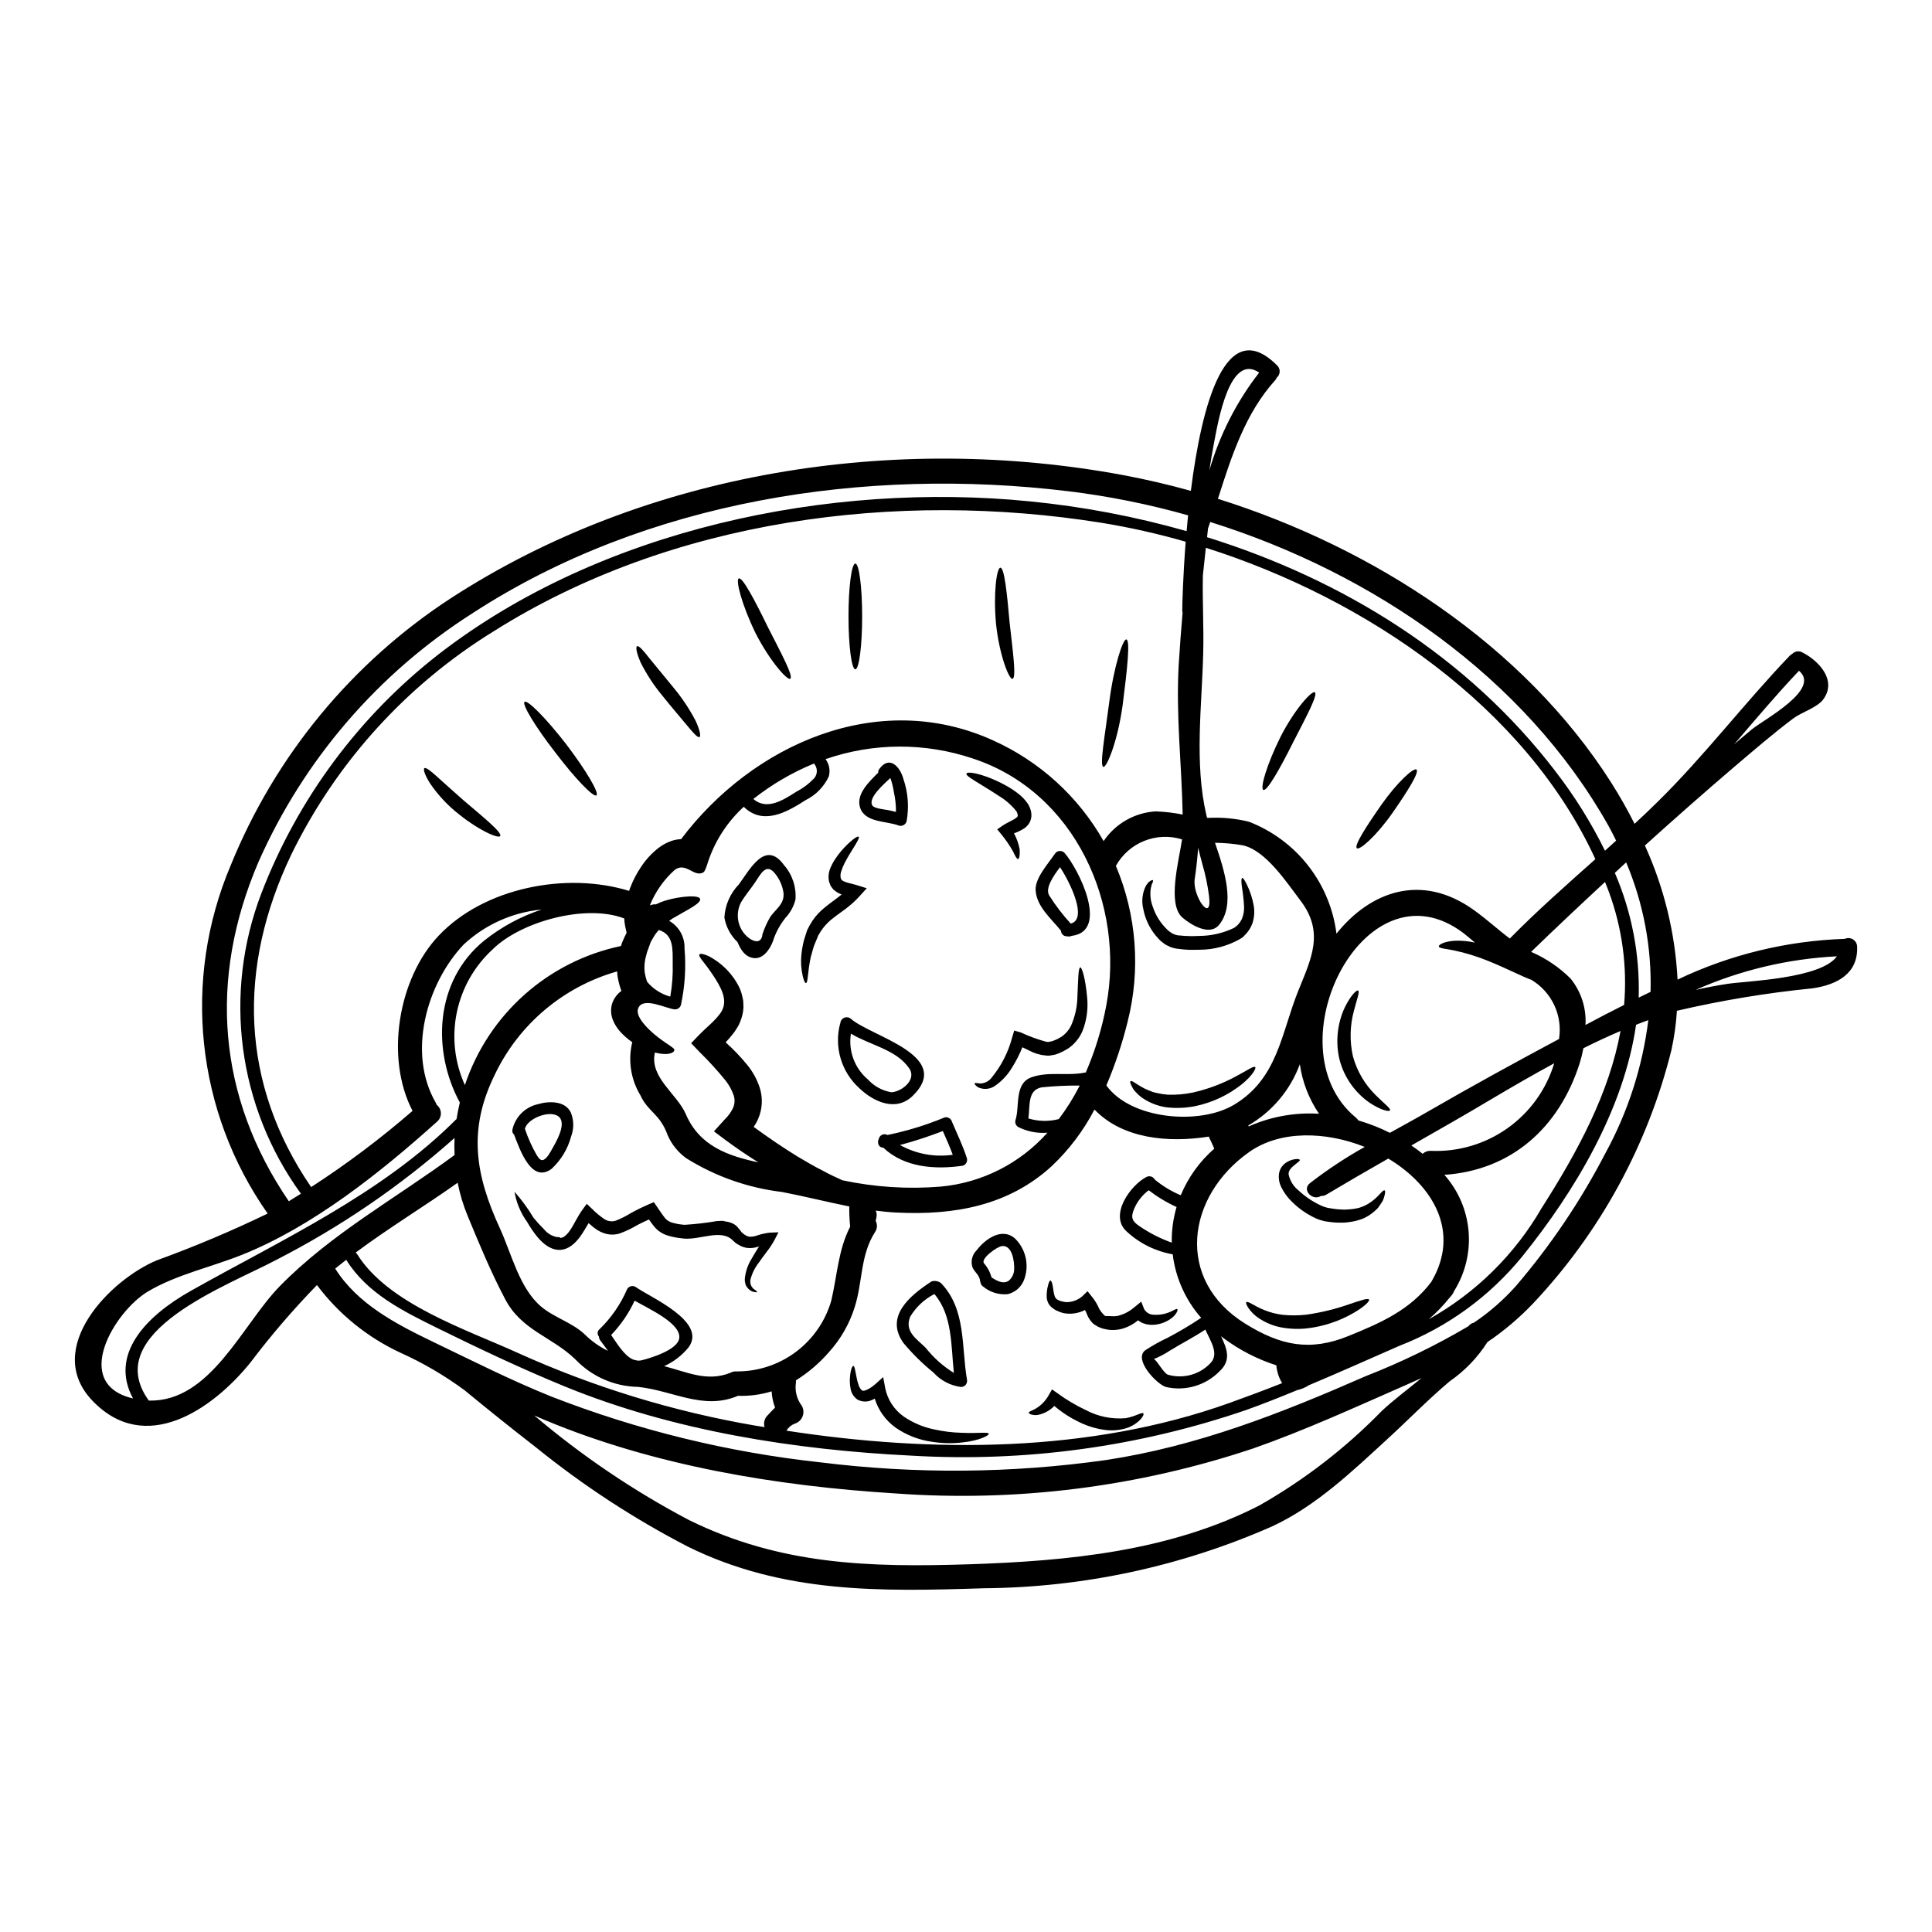<?xml version="1.0" encoding="UTF-8"?>
<!-- Uploaded to: SVG Repo, www.svgrepo.com, Generator: SVG Repo Mixer Tools -->
<svg fill="#000000" width="800px" height="800px" version="1.1" viewBox="144 144 512 512" xmlns="http://www.w3.org/2000/svg">
 <g>
  <path d="m636.16 394.82c0.305 7.195-5.301 10.152-11.832 11.098-12.094 1.207-24.094 3.191-35.93 5.949-0.219 3.516-0.711 7.008-1.465 10.449-6.258 25.145-18.883 48.258-36.656 67.117-3.652 3.836-7.707 7.266-12.094 10.234-2.602 4.098-6.004 7.633-10 10.391-5.668 4.781-10.859 10.129-16.316 15.129-9.375 8.598-19.051 17.91-30.73 23.316-24.07 10.613-50.055 16.195-76.359 16.402-27.395 0.887-53.191 1.422-78.406-10.988-14.301-7.391-27.812-16.215-40.324-26.34-6.359-4.938-12.645-9.965-18.859-15.086l0.004-0.004c-5.305-3.922-11.012-7.269-17.027-9.977-8.758-4.062-16.375-10.23-22.168-17.953-6.297 6.473-12.184 13.328-17.629 20.527-9.957 12.352-27.887 24.871-41.941 10.043-13.121-13.816 4.848-32.07 17.199-37.156v0.004c9.973-3.625 19.754-7.754 29.309-12.371-18.996-27.023-22.688-61.941-9.77-92.34 11.762-28.949 32.086-53.617 58.254-70.691 51.93-33.727 117.88-43.883 178.3-32.652 5.949 1.121 11.918 2.504 17.867 4.16 2.871-22.777 9.203-46.984 22.887-33.211 0.441 0.426 0.68 1.02 0.652 1.633-0.023 0.613-0.305 1.188-0.777 1.578-0.094 0.242-0.227 0.469-0.395 0.668-7.973 8.793-11.594 20.195-15.195 31.445 41.359 12.988 81.059 38.812 104.21 75.18 2.25 3.543 4.32 7.195 6.207 10.949 2.027-1.879 4.008-3.75 5.973-5.691 12.496-12.262 23.059-26.23 35.148-38.855l-0.004-0.004c0.191-0.191 0.41-0.352 0.648-0.473 0.691-0.719 1.77-0.891 2.652-0.43 4.484 2.281 9.246 7.41 5.625 12.434-1.613 2.219-5.754 3.43-7.949 5.066-5.477 4.117-10.605 8.559-15.82 12.988-7.996 6.832-15.801 13.73-23.539 20.711 5.098 11.195 8.035 23.254 8.66 35.539 13.867-6.617 28.953-10.293 44.309-10.797 0.703-0.316 1.516-0.266 2.172 0.137s1.074 1.102 1.113 1.871zm-27.945-57.5c3.426-2.781 18.406-10.629 12.539-15.562-5.949 6.273-11.527 12.91-17.176 19.484 1.559-1.32 3.086-2.648 4.637-3.926zm-6.336 67.398c4.723-0.73 24.676-1.297 28.922-7.285-12.926 0.648-25.621 3.664-37.457 8.902 2.801-0.629 5.648-1.168 8.535-1.617zm-20.469 2.152h0.004c0.324-11.773-1.883-23.48-6.469-34.332-0.992 0.926-2.004 1.855-2.996 2.777v0.004c4.496 10.426 6.652 21.711 6.32 33.062 1.023-0.516 2.082-1.023 3.137-1.52zm-0.582 7.477c-1.078 0.395-2.176 0.789-3.254 1.23-3.231 22.41-16.246 44.156-30.148 61.379v0.004c-8.613 10.578-19.828 18.742-32.543 23.684-7.996 3.492-15.973 7.086-24.008 10.449v0.004c-0.957 0.621-2.016 1.066-3.129 1.312-4.461 1.836-8.922 3.621-13.449 5.238-28.508 9.781-58.656 13.898-88.746 12.113-30.844-1.508-63.168-6.574-91.879-18.336-11.465-4.699-22.695-10.023-33.812-15.496-9.055-4.465-18.602-9.184-24.074-18.02 0-0.02 0-0.02-0.023-0.043-0.969 0.754-1.969 1.531-2.93 2.328 5.902 9.375 16.074 14.656 25.816 19.355 10.41 5 20.777 10.258 31.488 14.562 22.906 8.922 46.887 14.785 71.328 17.43 25.094 3.129 50.492 2.93 75.531-0.602 24.289-3.664 46.488-12.395 68.879-22.223h0.004c9.418-3.68 18.527-8.105 27.242-13.234 0.363-0.488 0.891-0.832 1.484-0.965 4.082-2.746 7.805-5.988 11.082-9.656 9.203-10.746 17.145-22.512 23.66-35.066 6.035-10.984 9.93-23.016 11.477-35.457zm-6.422-4.027v0.004c0.867-10.164-0.508-20.391-4.031-29.961-0.324-0.883-0.688-1.766-1.031-2.629-6.555 6.082-13.082 12.223-19.57 18.5l0.172 0.105h0.004c3.824 1.668 7.301 4.035 10.258 6.981 2.812 3.461 4.231 7.856 3.965 12.309 3.332-1.781 6.734-3.57 10.227-5.312zm-5.07-40.871c0.992-0.906 1.969-1.789 2.953-2.672-0.645-1.316-1.316-2.652-2.047-3.969-22.156-39.359-62.309-66.941-105.52-80.477-0.191 0.562-0.395 1.145-0.582 1.703l-0.254 2.328c35.992 11.23 68.961 31.512 92.348 62.07l-0.004 0.004c5.062 6.547 9.453 13.586 13.105 21.012zm4.117 47.777c-3.34 1.426-6.621 2.949-9.84 4.57v0.004c-0.246 1.328-0.57 2.644-0.969 3.934-5.457 17.176-18.191 28.426-35.863 29.609v0.004c3.695 4.164 5.945 9.41 6.41 14.957s-0.875 11.098-3.824 15.816c-0.25 0.629-0.633 1.195-1.117 1.664-1.68 2.125-3.566 4.078-5.625 5.84 12.453-6.949 22.797-17.141 29.934-29.484 9.711-15.207 17.922-30.57 20.895-46.91zm-16.297 2.113 0.004 0.004c0.484-3.051 0.043-6.176-1.266-8.973-1.312-2.797-3.43-5.137-6.082-6.715-2.156-0.734-6.379-2.957-11.445-5.004h-0.004c-2.918-1.195-5.941-2.125-9.027-2.777-2.262-0.477-3.969-0.52-4.031-1.055-0.062-0.453 1.336-1.316 4.18-1.512 1.812-0.074 3.621 0.094 5.391 0.496-0.559-0.453-1.121-0.926-1.68-1.422-26.684-22.695-52.902 28.867-29.852 47.82 0.25 0.211 0.469 0.461 0.648 0.734 2.875 0.832 5.668 1.93 8.34 3.277 3.449-1.922 6.914-3.793 10.281-5.754 11.398-6.586 22.949-12.91 34.547-19.117zm-13.039-26.621c7.242-7.367 14.98-14.168 22.676-21.035-18.469-40.176-60.562-68.98-103.23-82.516-0.254 2.438-0.516 4.871-0.789 7.328-0.148 6.809 0.281 13.707 0.086 20.688-0.344 13.945-2.363 28.945 0.82 42.719 0.043 0.262 0.129 0.539 0.195 0.82 0.125 0 0.254 0.023 0.367 0.023 3.602-0.184 7.207 0.156 10.711 1.012 6.191 2.383 11.621 6.402 15.711 11.629s6.688 11.461 7.512 18.047c8.836-11.055 22.434-16.297 36.402-6.269 3.406 2.434 6.332 5.148 9.547 7.562zm11.77 33.062c-5.691 3.082-11.293 6.332-16.898 9.656-6.938 4.137-13.945 8.125-20.973 12.129 1.059 0.691 2.047 1.445 2.996 2.199l0.004 0.008c0.574-0.539 1.344-0.824 2.133-0.789 7.262 0.324 14.422-1.785 20.352-5.992 5.93-4.203 10.289-10.266 12.387-17.223zm-32.566 57.918c7.824-13.234 0.395-25.586-11.414-32.668-5.512 3.148-10.988 6.316-16.445 9.574v-0.004c-0.402 0.254-0.879 0.367-1.355 0.324-2.238 1.465-5.191-1.574-2.996-3.34v-0.004c4.606-3.57 9.473-6.793 14.562-9.637-10.367-4.137-22.41-4.441-30.602 1.34-16.66 11.727-19.785 33.902-1.012 45.539 9.266 5.731 17.09 7.434 27.41 3.188 8.344-3.387 16.25-6.836 21.852-14.312zm-2.586 25.496c-1.531 0.688-3.059 1.379-4.633 2.066-13.191 5.777-26.336 11.809-39.934 16.574-30.516 10.223-62.758 14.281-94.859 11.941-31.293-1.941-63.836-7.309-92.891-19.441l-2.848-1.23h0.004c12.609 10.703 26.352 19.992 40.977 27.703 24.227 11.941 47.848 12.594 74.289 11.746 26.188-0.863 53.234-3.426 77.008-15.645v-0.004c11.906-6.777 22.797-15.195 32.359-25.004 2.879-2.715 6.758-5.625 10.527-8.707zm-45.793-66.691c5.844-2.598 12.23-3.742 18.617-3.344-2.676-3.926-4.418-8.418-5.086-13.125-2.523 6.836-7.356 12.578-13.664 16.227 0.047 0.078 0.09 0.145 0.133 0.242zm13.121-35.953c3.43-8.535 7.027-15.473 0.52-23.965-3.516-4.59-9.184-13.359-15.352-14.59-2.391-0.41-4.812-0.625-7.242-0.648 2.566 7.477 5.41 16.383 1.098 21.727-2.562 3.148-7.629-0.109-9.719-1.898-4.094-3.543-0.973-14.957-0.105-20.734v0.004c-3.285-1.023-6.824-0.883-10.02 0.398-3.195 1.277-5.852 3.617-7.523 6.625 5.5 13.047 6.598 27.531 3.125 41.254-1.426 5.785-3.316 11.445-5.644 16.926 6.418 8.965 24.5 10.629 33.75 5.172 11.684-6.941 12.543-18.902 17.113-30.281zm-4.285 104c-0.867-1.438-1.395-3.055-1.531-4.727-5.027-1.609-9.754-4.039-13.988-7.191-0.234-0.172-0.43-0.348-0.668-0.52 1.488 3.191 2.848 6.316-0.395 9.289-3.691 3.773-9.082 5.348-14.227 4.16-2.391-0.711-8.66-7.262-5.473-9.723h0.004c1.91-1.258 3.914-2.371 5.988-3.34 3.035-1.598 5.984-3.352 8.836-5.258-4.156-4.719-6.789-10.59-7.543-16.832-4.566-0.801-8.805-2.906-12.203-6.055-4.723-4.227 0.906-12.18 5.238-14.441 0.379-0.203 0.824-0.246 1.238-0.121 0.41 0.125 0.758 0.41 0.957 0.789 2.082 1.723 4.406 3.133 6.898 4.18 1.973-4.75 5.016-8.977 8.891-12.359-0.477-1.074-0.949-2.152-1.465-3.188-10.758 1.703-22.848 0.582-30.285-7.176h0.004c-2.918 5.598-6.75 10.668-11.336 15-11.441 10.473-25.754 13.059-41.078 12.305-1.879-0.086-3.731-0.281-5.586-0.516 0.227 0.422 0.32 0.902 0.262 1.379-0.039 0.445-0.125 0.887-0.262 1.312 0.516 0.953 0.449 2.109-0.168 2.996-3.938 6.188-3.234 13.105-5.367 19.848v0.004c-1.383 4.434-3.715 8.516-6.836 11.961-2.527 2.914-5.477 5.434-8.75 7.477 0.012 0.211 0.012 0.418 0 0.625-0.332 2.168 0.23 4.379 1.555 6.121 0.5 0.871 0.566 1.926 0.188 2.856-0.379 0.926-1.16 1.633-2.125 1.906-0.895 0.363-1.645 1.008-2.133 1.836 38.707 5.949 80.293 5.902 117.35-7.328 4.68-1.676 9.352-3.43 14.012-5.269zm-6.082-267.81c-7.777-5.301-10.84 12.738-11.961 18.578-0.473 2.457-0.883 4.914-1.246 7.367h-0.004c2.719-9.406 7.203-18.211 13.211-25.945zm-12.801 262.38c2.195-2.457-0.129-5.777-1.465-8.773-3.043 2.027-6.25 3.644-9.398 5.582-1.359 0.902-2.812 1.66-4.328 2.262 0.602-0.234 2.5 3.543 3.746 4.098 4.109 1.223 8.551-0.008 11.445-3.168zm-4.281-128.17c-0.688 4.441 4.723 12.113 3.793 4.508-0.363-2.836-0.949-5.641-1.746-8.383-0.395-1.469-0.789-2.934-1.141-4.398-0.203 2.715-0.48 5.473-0.906 8.273zm-2.152-92.195c0.129-1.359 0.254-2.754 0.395-4.184v-0.004c-10.438-2.953-21.09-5.094-31.855-6.398-53.664-6.488-111.7 2.414-157.67 32.273v0.004c-25.074 15.918-44.867 38.91-56.875 66.074-13.277 31.055-10.758 62.188 8.082 89.828l3.211-2.004h-0.004c-16.734-23.062-20.676-53.027-10.469-79.637 9.617-24.996 25.863-46.898 46.996-63.348 42.785-33.145 103.52-45.797 156.65-40.492v-0.004c14.051 1.391 27.949 4.027 41.531 7.891zm-1.152 21.172c0-1.766 0.195-9.098 0.906-18.367h-0.004c-7.332-2.117-14.789-3.793-22.324-5.019-54.246-8.66-114.01-0.949-161.12 28.793-23.059 14.23-41.621 34.699-53.527 59.039-14.379 30-13.598 60.738 5.215 88.215 9.418-6.094 18.398-12.844 26.875-20.195-7.305-13.984-3.856-35.066 6.938-46.445 12.004-12.695 33.77-16.984 50.453-11.855 0.109-0.367 0.262-0.73 0.395-1.098 0.723-1.84 1.648-3.598 2.754-5.238 1.234-1.883 2.762-3.559 4.527-4.957 1.078-0.855 2.297-1.52 3.602-1.969 0.805-0.266 1.648-0.418 2.496-0.449 18.895-25.055 52.129-39.988 82.594-26.211 12.391 5.555 22.684 14.914 29.379 26.727 3.121-4.625 8.211-7.535 13.777-7.875 2.41 0.086 4.809 0.363 7.176 0.84-0.254-13.211-1.812-26.293-1.055-39.613 0.281-4.656 0.645-9.289 1.035-13.902-0.051-0.133-0.082-0.277-0.086-0.418zm-2.777 167.39h-0.004c-0.055-3.195 0.371-6.383 1.273-9.449-2.625-1.195-5.102-2.688-7.391-4.441-1.684 1.266-3.004 2.953-3.836 4.891-0.969 2.281-0.602 3.273 1.316 4.57h-0.004c2.676 1.844 5.582 3.332 8.641 4.422zm-17.371-62.793c5.062-26.672-8.148-56.586-35.371-65.52-12.664-4.258-26.383-4.199-39.008 0.176 0.98 1.312 1.301 3.008 0.859 4.59-1.27 2.711-3.418 4.914-6.098 6.246-5.152 3.32-11.359 6.769-16.445 1.789l0.004 0.004c-4.098 3.746-7.234 8.426-9.141 13.641-0.254 0.582-0.949 3.363-1.551 3.727-2.457 1.469-4.656-2.887-7.629-0.621-2.871 2.578-5.113 5.777-6.555 9.352 0.281-0.062 0.582-0.172 0.844-0.215 0.262-0.035 0.523-0.047 0.789-0.043 0.73-0.359 1.488-0.668 2.262-0.926 2.184-0.68 4.441-1.074 6.727-1.18 1.594-0.02 2.543 0.191 2.691 0.688 0.148 0.496-0.539 1.18-1.855 2.027s-3.297 1.875-5.453 3.148c-0.305 0.195-0.602 0.395-0.906 0.625h0.004c2.617 1.484 4.188 4.301 4.074 7.309 0.43 5.012 0.109 10.059-0.949 14.98-0.199 0.699-0.844 1.18-1.574 1.18-2.238-0.129-8.469-3.543-9.762-0.281-0.906 2.281 2.996 5.797 4.371 6.938l0.004 0.004c1.18 0.977 2.418 1.883 3.707 2.715 0.473 0.305 0.73 0.539 1.035 0.754 0.305 0.215 0.473 0.43 0.473 0.645s-0.148 0.43-0.473 0.645v0.004c-0.492 0.234-1.027 0.367-1.574 0.395-1.047 0.02-2.094-0.113-3.106-0.395-1.508 6.598 5.863 10.926 8.191 16.34 3.621 8.426 11.074 11.02 19.223 12.781-2.848-1.789-5.731-3.727-8.621-5.863l-3.148-2.363 2.848-3.148v-0.004c0.91-0.863 1.652-1.883 2.195-3.012 0.477-1.055 0.547-2.242 0.195-3.344-0.48-1.398-1.188-2.711-2.094-3.879-2.16-2.668-4.477-5.207-6.926-7.609l-2.262-2.363 2.09-2.176c1.703-1.746 3.297-3.019 4.398-4.246 0.305-0.301 0.496-0.582 0.734-0.863 2.844-3.148 1.203-6.488-0.648-9.543h-0.004c-0.996-1.598-2.082-3.137-3.25-4.613-0.867-1.078-1.34-1.766-1.121-2.07 0.215-0.305 1.012-0.191 2.363 0.395l-0.004-0.004c1.926 1 3.668 2.32 5.148 3.902 1.094 1.176 2.031 2.484 2.785 3.902 0.465 0.867 0.812 1.793 1.031 2.754l0.258 1.184 0.043 0.625c0 0.43 0.023 0.863 0.043 1.316v-0.004c-0.074 1.281-0.363 2.543-0.859 3.727-0.215 0.586-0.496 1.141-0.84 1.66-0.305 0.508-0.637 0.996-0.992 1.465-0.668 0.863-1.359 1.637-2.027 2.363 2.023 1.809 3.906 3.766 5.625 5.863 1.516 1.82 2.672 3.914 3.406 6.164 0.867 2.715 0.715 5.656-0.43 8.266-0.316 0.746-0.715 1.453-1.18 2.113 4.031 2.934 7.93 5.582 11.613 7.844 2.332 1.379 4.551 2.691 6.691 3.75 1.812 1.012 3.543 1.785 5.191 2.543v0.004c8.57 1.832 17.363 2.398 26.102 1.68 10.887-1.012 20.988-6.117 28.254-14.289-2.656 0.227-5.328-0.289-7.715-1.488-0.641-0.363-0.953-1.121-0.754-1.832 1.18-3.578-0.367-9.676 4.18-11.336 4.547-1.66 9.547-0.301 14.203-1.27l0.004-0.004c0.078-0.008 0.156-0.008 0.234 0 2.465-5.684 4.289-11.625 5.43-17.715zm-7.027 21.164c-3.383-0.035-6.766 0.125-10.133 0.477-3.769 0.75-2.996 4.957-3.469 8.23h0.004c2.617 0.801 5.406 0.863 8.055 0.172 2.109-2.789 3.961-5.762 5.543-8.879zm-60.836 37.395c-0.176-1.762-0.254-3.531-0.234-5.301v-0.066c-5.926-1.18-11.789-2.672-17.848-3.836-8.996-1.074-17.641-4.121-25.324-8.922-2.176-1.555-3.887-3.672-4.953-6.125-2.07-5.754-5.195-6.098-7.242-10.605v0.004c-2.516-4.164-3.297-9.145-2.18-13.879 0.035-0.043 0.055-0.094 0.062-0.148-1.277-0.867-2.434-1.898-3.445-3.062-0.672-0.801-1.223-1.691-1.637-2.648-0.605-1.387-0.719-2.938-0.324-4.398 0.43-1.406 1.309-2.633 2.5-3.492-0.445-1.207-0.777-2.457-0.992-3.731-0.074-0.477-0.117-0.957-0.129-1.441-14.262 4.043-26.09 14.031-32.457 27.414-7.156 14.59-5.148 26.508 1.426 40.773 3.039 6.641 5.117 15.711 10.816 20.586 3.543 3.016 8.383 4.285 11.707 7.5h-0.004c1.781 1.75 3.832 3.199 6.078 4.289-0.688-0.949-1.359-1.898-2.027-2.754-0.23-0.297-0.359-0.66-0.367-1.035-0.25-0.277-0.375-0.648-0.344-1.023s0.219-0.715 0.52-0.945c3.113-3.027 5.594-6.637 7.305-10.629 0.449-0.762 1.426-1.02 2.195-0.582 3.707 2.691 19.141 9.16 14.074 16.035-1.738 2.141-3.953 3.844-6.465 4.981 5.926 1.508 11.297 4.242 17.48 1.785 0.508-0.289 1.094-0.426 1.68-0.391 5.664 0.047 11.188-1.766 15.727-5.156 4.539-3.391 7.844-8.176 9.406-13.621 1.562-6.688 1.848-13.488 4.996-19.574zm-9.523-118.84c0.953-1.133 0.926-2.797-0.066-3.898-5.769 2.367-11.18 5.531-16.074 9.395 3.598 3.106 7.906 0.305 11.414-1.938 1.758-0.918 3.352-2.117 4.719-3.559zm-10.375 166.79c-0.527-1.379-0.832-2.832-0.906-4.309-2.91 0.887-5.945 1.285-8.984 1.18-0.109 0.043-0.191 0.109-0.305 0.152-9.055 3.621-16.961-1.574-26.164-2.523v0.004c-6.246-0.121-12.191-2.727-16.512-7.242-6.227-6.059-14.266-7.676-18.617-15.93-3.75-7.086-6.898-14.676-9.957-22.09-1.184-2.848-2.078-5.809-2.672-8.836-8.879 6.297-18.277 11.98-27.027 18.5 0.117 0.094 0.227 0.203 0.324 0.32 8.188 13.277 28.965 20.043 42.695 26.293 20.055 9.059 41.18 15.523 62.863 19.246 0.82 0.148 1.66 0.262 2.481 0.395-0.328-1.082-0.039-2.254 0.754-3.062 0.711-0.762 1.355-1.457 2.027-2.098zm-25.41-18.297c0.691-3.902-7.734-7.738-11.809-10.043v-0.004c-1.555 3.359-3.66 6.434-6.227 9.098 1.531 2.176 3.469 5.539 5.902 6.531l1.121 0.262v-0.004c0.355 0.023 0.711-0.004 1.055-0.086 2.414-0.59 9.438-2.734 9.953-5.754zm-2.363-90.625v-0.004c0.516-2.906 0.734-5.859 0.645-8.812-0.02-3.644 0.324-7.633-3.684-8.836-0.648 0.699-1.199 1.48-1.637 2.328-0.152 0.305-0.324 0.473-0.496 0.84-0.148 0.453-0.324 0.887-0.477 1.316-0.152 0.43-0.344 0.906-0.496 1.359l-0.254 0.973v-0.008c-0.434 1.461-0.559 2.992-0.367 4.504 0.145 0.812 0.352 1.613 0.621 2.394 1.59 1.914 3.734 3.289 6.137 3.941zm-11.57-16.898-0.367-1.68v-0.004c-0.141-0.703-0.227-1.414-0.262-2.133-10.234-3.938-27.5 0.863-34.895 8.211h0.004c-4.856 4.457-8.176 10.328-9.496 16.785-1.316 6.457-0.562 13.164 2.16 19.164 6.258-18.762 22.004-32.789 41.359-36.855l0.043-0.105 0.129-0.395 0.02-0.105 0.129-0.324v-0.043l0.066-0.152c0.191-0.453 0.395-0.883 0.582-1.316 0.195-0.336 0.336-0.684 0.516-1.047zm-22.512-6.18c-7.723 0.73-14.984 3.988-20.668 9.27-9.891 10.449-15 28.879-7.371 41.961 0.094 0.172 0.172 0.352 0.238 0.539 0.68 0.535 1.082 1.348 1.094 2.215 0.012 0.863-0.367 1.688-1.031 2.246-14.957 13.449-32.91 27.781-51.703 35.281-8.168 3.273-17.32 5.215-24.914 9.719-8.793 5.238-20.496 24.461-3.938 28.34-6.269-11.59 3.211-21.699 15.262-28.488 24.086-13.566 50.703-25.699 70.48-45.586 0.234-1.465 0.516-2.91 0.863-4.352-7.434-13.75-6.641-32.176 6.375-42.844 4.566-3.664 9.754-6.473 15.312-8.301zm-23.082 65.062c-0.074-1.508-0.074-3.019 0-4.527-14.301 12.703-30.152 23.547-47.176 32.273-12.762 6.832-46.965 19.203-33.852 37.328 16.359 0.43 24.699-20.074 34.699-30.309 13.613-13.906 30.746-23.281 46.328-34.766z"/>
  <path d="m519.38 347.95c0.789 0.711-2.262 5.606-6.379 11.508-4.242 6.059-8.66 9.934-9.414 9.332-0.82-0.645 2.414-5.668 6.441-11.441 4.16-5.949 8.641-10.043 9.352-9.398z"/>
  <path d="m508.63 434.28c2.199 2.199 4.055 3.543 3.731 4.012-0.262 0.344-2.285 0-5.367-2.027-3.945-2.727-6.785-6.777-7.996-11.414-1.117-4.644-0.633-9.527 1.379-13.859 1.551-3.211 3.168-4.723 3.543-4.484 0.477 0.285-0.301 2.242-1.121 5.367v0.004c-1.066 3.941-1.156 8.082-0.258 12.066 1.074 3.926 3.176 7.496 6.09 10.336z"/>
  <path d="m510.93 459.48c0.234 0.086 0.191 0.691-0.129 1.766-0.105 0.262-0.191 0.562-0.305 0.887-0.191 0.305-0.395 0.602-0.602 0.949s-0.496 0.688-0.754 1.078c-0.301 0.324-0.688 0.645-1.074 0.988-0.867 0.742-1.84 1.355-2.891 1.809-1.207 0.465-2.465 0.777-3.75 0.93-0.684 0.109-1.379 0.152-2.07 0.129-0.703 0.016-1.41-0.012-2.109-0.086-0.711-0.109-1.207-0.109-2.133-0.281v0.004c-0.812-0.176-1.602-0.426-2.363-0.758-2.617-1.195-4.973-2.894-6.938-5-0.887-0.961-1.637-2.039-2.223-3.211-0.602-1.152-0.82-2.465-0.625-3.75 0.195-1.113 0.824-2.102 1.746-2.754 0.594-0.414 1.262-0.715 1.965-0.887 1.121-0.262 1.68-0.129 1.789 0.086s-0.477 0.625-1.207 1.207c-0.73 0.582-1.875 1.508-1.766 2.629 0.359 1.711 1.312 3.238 2.691 4.312 1.777 1.652 3.809 3.004 6.016 4.008 0.512 0.234 1.047 0.414 1.594 0.539 0.434 0.109 1.27 0.191 1.879 0.305v-0.004c0.59 0.09 1.188 0.137 1.785 0.152 0.547 0.055 1.094 0.055 1.637 0 1.023-0.051 2.043-0.191 3.039-0.43 0.836-0.254 1.637-0.602 2.394-1.035 2.809-1.66 3.84-3.863 4.402-3.582z"/>
  <path d="m506.81 488.4c0.234 0.395-1.207 1.875-4.051 3.512h0.004c-3.742 2.172-7.887 3.566-12.18 4.094-2.434 0.289-4.898 0.195-7.305-0.281-1.992-0.414-3.887-1.203-5.586-2.328-1.145-0.73-2.125-1.691-2.887-2.82-0.496-0.789-0.691-1.297-0.52-1.469 0.367-0.453 2.07 0.992 4.656 2.027 1.574 0.652 3.227 1.086 4.914 1.297 2.102 0.215 4.219 0.207 6.316-0.027 3.926-0.555 7.789-1.5 11.527-2.82 2.953-0.992 4.832-1.637 5.109-1.184z"/>
  <path d="m492.44 327.47c0.883 0.648-2.199 6.336-5.84 13.43-3.543 7.113-6.875 12.867-7.801 12.434-0.926-0.434 0.906-6.723 4.566-14.094 3.746-7.332 8.34-12.328 9.074-11.77z"/>
  <path d="m476.64 426.78c0.348 0.305-0.754 2.281-3.469 4.504-3.606 2.883-7.836 4.883-12.352 5.84-2.539 0.516-5.141 0.621-7.715 0.324-2.148-0.312-4.207-1.086-6.031-2.262-0.723-0.453-1.375-1.004-1.941-1.637-0.449-0.41-0.816-0.898-1.078-1.445-0.477-0.84-0.645-1.379-0.477-1.551 0.395-0.453 2.07 1.297 4.723 2.363 0.367 0.129 0.73 0.285 1.098 0.434 0.367 0.148 0.84 0.215 1.246 0.324l0.004-0.004c0.93 0.215 1.871 0.359 2.824 0.434 2.219 0.078 4.441-0.113 6.617-0.562 4.066-0.91 7.984-2.391 11.637-4.398 2.844-1.5 4.504-2.727 4.914-2.363z"/>
  <path d="m471.24 389.77 0.109-0.086 0.234-0.191 0.43-0.367 0.238-0.281c0.363-0.414 0.66-0.879 0.883-1.383 0.414-1.008 0.602-2.098 0.559-3.188-0.098-1.812-0.301-3.617-0.602-5.406-0.172-1.34-0.129-2.133 0.105-2.199 0.234-0.066 0.668 0.582 1.25 1.789h0.004c0.859 1.773 1.469 3.66 1.809 5.602 0.246 1.492 0.141 3.019-0.301 4.461-0.289 0.863-0.719 1.672-1.273 2.394l-0.473 0.578-0.395 0.395-0.219 0.242-0.086 0.105-0.062 0.043c-0.195 0.172-0.086 0.086-0.152 0.129l-0.602 0.395-0.004 0.004c-3.246 1.863-6.922 2.859-10.664 2.887-0.973 0-1.879 0.043-2.848 0.023-0.922-0.031-1.84-0.109-2.754-0.238-1.039-0.074-2.051-0.359-2.977-0.84-0.465-0.203-0.895-0.48-1.27-0.816-0.391-0.266-0.746-0.578-1.055-0.93-2.152-2.227-3.602-5.039-4.16-8.082-0.492-2.07-0.227-4.25 0.754-6.144 0.234-0.344 0.453-0.602 0.625-0.84v0.004c0.168-0.145 0.348-0.277 0.535-0.395 0.328-0.191 0.539-0.254 0.625-0.191 0.086 0.062 0.086 0.305-0.043 0.645-0.086 0.172-0.168 0.395-0.281 0.625h0.004c-0.039 0.25-0.098 0.492-0.176 0.73-0.297 1.656-0.141 3.363 0.453 4.938 0.77 2.394 2.137 4.551 3.969 6.273 0.238 0.238 0.5 0.449 0.789 0.621 0.238 0.191 0.504 0.344 0.785 0.453 0.578 0.273 1.211 0.406 1.852 0.395 0.887 0.129 1.641 0.109 2.438 0.152 0.797 0.043 1.703-0.023 2.566-0.043h-0.004c3.102-0.02 6.16-0.711 8.969-2.027z"/>
  <path d="m455.97 490.92c0.305 0.129-0.129 1.617-2.156 2.867v-0.004c-1.211 0.754-2.586 1.199-4.008 1.297-0.965 0.082-1.938-0.055-2.844-0.395-0.492-0.191-0.949-0.457-1.359-0.789-1.07 0.891-2.289 1.586-3.598 2.051-1.074 0.371-2.207 0.547-3.344 0.516l-0.949-0.062h0.004c-0.242-0.035-0.48-0.086-0.715-0.152l-0.344-0.062-0.172-0.043-0.086-0.023-0.215-0.039c-0.043-0.023-0.883-0.348-0.883-0.348-0.375-0.152-0.727-0.348-1.055-0.582-0.387-0.219-0.723-0.512-0.992-0.863-0.5-0.578-0.898-1.23-1.18-1.941-0.152-0.406-0.332-0.801-0.539-1.18-1.734 0.891-3.711 1.188-5.625 0.84l-0.668-0.191-0.004-0.004c-0.277-0.086-0.551-0.195-0.816-0.32-0.508-0.184-0.98-0.449-1.402-0.789-0.469-0.316-0.859-0.738-1.141-1.227-0.238-0.441-0.398-0.926-0.473-1.422-0.086-1.184 0.039-2.375 0.367-3.516 0.191-0.754 0.395-1.18 0.602-1.18 0.207 0 0.395 0.434 0.559 1.18 0.164 0.746 0.238 2.004 0.582 3.016 0.164 0.449 0.508 0.809 0.949 0.992 0.285 0.148 0.59 0.258 0.906 0.324 0.156 0.047 0.312 0.082 0.477 0.109l0.688 0.105c1.613 0.027 3.176-0.559 4.371-1.637l1.297-1.27 1.18 1.488v-0.004c0.785 0.953 1.422 2.016 1.898 3.148 0.414 0.73 0.949 1.387 1.574 1.941 0.688 0 1.336 0.043 2.023 0.066 0.68 0.027 1.359-0.066 2.008-0.281 1.383-0.434 2.656-1.152 3.746-2.109l1.809-1.477 0.754 1.941c0.523 0.957 1.535 1.547 2.629 1.531 1.086 0.074 2.172-0.051 3.211-0.367 1.812-0.531 2.629-1.352 2.934-1.137z"/>
  <path d="m447.01 518.57c0.305 0.234-0.645 2.328-3.965 3.727-1.926 0.684-3.984 0.914-6.016 0.672-2.387-0.293-4.711-0.977-6.875-2.027-2.434-1.145-4.703-2.606-6.746-4.356-1.156 1.207-2.652 2.031-4.285 2.363-0.625 0.125-1.273 0.086-1.879-0.109-0.395-0.129-0.582-0.281-0.602-0.453-0.062-0.344 0.969-0.539 1.918-1.141 1.457-0.891 2.648-2.156 3.445-3.668l0.789-1.379 1.488 1.055v0.004c2.324 1.695 4.805 3.168 7.41 4.394 3.254 1.746 6.949 2.5 10.629 2.18 2.727-0.484 4.277-1.695 4.688-1.262z"/>
  <path d="m442.51 313.46c1.035 0.281 0.234 7.781-0.973 17.199-1.289 9.676-4.242 16.766-5.117 16.57-1.078-0.234 0.348-7.949 1.531-17.09 1.191-9.418 3.648-16.938 4.559-16.68z"/>
  <path d="m432.09 408.16c0.328 3.047-0.074 6.129-1.184 8.988-0.781 1.879-2.082 3.492-3.754 4.656l-1.141 0.668c-0.48 0.258-0.98 0.488-1.488 0.688-0.516 0.23-1.059 0.383-1.617 0.453l-0.863 0.148c-0.301 0-0.602 0-0.906-0.043l0.004 0.004c-1.559-0.137-3.07-0.59-4.441-1.336-0.621-0.324-1.203-0.582-1.766-0.844-0.742 1.863-1.652 3.652-2.719 5.348-1.105 1.863-2.586 3.477-4.348 4.742-1.293 0.996-3.019 1.215-4.523 0.582-0.887-0.496-1.121-0.949-1.059-1.121s0.648-0.043 1.488 0.043c1.055-0.027 2.059-0.48 2.777-1.254 2.727-3.234 4.688-7.039 5.734-11.137l0.496-1.641 1.723 0.496h0.004c2.199 1.031 4.484 1.867 6.832 2.5l0.473 0.023 0.477-0.086v-0.004c0.344-0.035 0.676-0.129 0.988-0.277 0.324-0.113 0.641-0.246 0.949-0.395l1.121-0.645c1.078-0.762 1.945-1.785 2.519-2.977 1.043-2.387 1.609-4.957 1.656-7.566 0.215-4.676 0.215-7.777 0.789-7.801 0.418 0.016 1.324 2.832 1.777 7.785z"/>
  <path d="m426.06 369.97c3.879 4.398 11.98 20.84 1.941 22.043-0.387 0.18-0.824 0.223-1.238 0.113h-0.066c-0.832 0.012-1.516-0.652-1.531-1.484-2.621-3.238-6.453-6.387-6.715-10.715-0.215-3.188 3.406-7.133 5.066-9.613 0.258-0.43 0.695-0.719 1.188-0.785 0.496-0.066 0.996 0.098 1.355 0.441zm1.699 18.793c4.527-1.18-0.062-10.734-2.844-14.957-1.746 2.328-3.969 5.512-2.891 7.453l0.004 0.004c1.68 2.672 3.598 5.184 5.731 7.504z"/>
  <path d="m417.27 359.26c0.055 0.348 0.078 0.699 0.062 1.055-0.055 0.715-0.289 1.406-0.688 2.004-0.348 0.488-0.777 0.914-1.273 1.25-0.836 0.52-1.723 0.945-2.652 1.273 0.727 1.348 1.238 2.801 1.512 4.309 0.086 1.617-0.152 2.481-0.453 2.5-0.301 0.02-0.754-0.789-1.297-1.969h0.004c-0.926-1.656-2-3.223-3.211-4.68l-1.004-1.215 1.445-0.992c1.297-0.887 2.801-1.426 3.602-2.07 0.395-0.344 0.395-0.395 0.395-0.602v-0.148l-0.004-0.004c-0.031-0.176-0.074-0.348-0.129-0.52-0.074-0.199-0.176-0.387-0.305-0.559-1.254-1.543-2.762-2.863-4.457-3.898-1.66-1.102-3.234-2.07-4.551-2.871-2.648-1.613-4.328-2.606-4.156-3.102 0.172-0.496 2.195-0.305 5.258 0.789v-0.004c1.793 0.645 3.527 1.438 5.191 2.363 1.016 0.551 1.992 1.176 2.914 1.875 1.121 0.797 2.098 1.777 2.883 2.906 0.332 0.516 0.59 1.074 0.758 1.664 0.113 0.32 0.113 0.406 0.156 0.645z"/>
  <path d="m413.11 472.34c2.852 2.891 3.723 7.195 2.219 10.969-0.754 1.84-2.352 3.207-4.289 3.664-2.363 0.211-4.711-0.523-6.531-2.047-0.258-0.168-0.457-0.414-0.57-0.699-0.008-0.023-0.008-0.047 0-0.066-0.062-0.125-0.109-0.258-0.129-0.395-0.016-0.074-0.035-0.145-0.062-0.215-0.129-1.598-1.359-2.285-2.008-3.621-0.559-1.609-0.141-3.398 1.078-4.594 2.254-2.973 6.801-6.273 10.293-2.996zm-0.348 7.973c0.086-1.855-0.453-6.356-3.188-6.098-1.316 0.105-5.711 3.316-4.828 4.527 0.953 1.094 1.648 2.391 2.027 3.789 1.383 0.887 3.106 1.898 4.59 0.844 0.887-0.77 1.398-1.887 1.398-3.062z"/>
  <path d="m411.57 309.08c0.887 7.996 1.812 14.527 0.754 14.809-0.863 0.262-3.449-6.102-4.352-14.418-0.789-8.426 0.191-14.98 1.121-15.023 1.074-0.078 1.77 6.688 2.477 14.633z"/>
  <path d="m406.05 523.96c0.129 0.395-2.434 1.836-7.047 2.305h0.004c-2.699 0.316-5.426 0.25-8.105-0.191-3.418-0.48-6.68-1.75-9.523-3.711-2.648-1.895-4.602-4.602-5.562-7.711-0.262 0.129-0.516 0.281-0.789 0.395v-0.004c-1.227 0.555-2.641 0.496-3.816-0.152-0.91-0.648-1.543-1.621-1.77-2.715-0.152-0.73-0.23-1.477-0.234-2.223 0.043-2.629 0.602-3.965 0.93-3.965 0.395 0.02 0.516 1.508 1.012 3.75v0.004c0.145 0.586 0.324 1.16 0.539 1.723 0.262 0.535 0.602 0.988 0.883 1.055 0.367 0.281 2.008-0.477 3.387-1.703l2.09-1.875 0.539 2.91h-0.004c0.617 3.062 2.383 5.769 4.938 7.566 2.422 1.648 5.144 2.797 8.016 3.383 2.43 0.547 4.906 0.848 7.394 0.906 4.281 0.188 6.969-0.281 7.121 0.254z"/>
  <path d="m400.24 450.96c0.23 0.855-0.27 1.73-1.121 1.969-7.324 1.059-15.496 0.496-21.055-4.805-1.27 0.023-1.66-1.336-1.18-2.305v-0.004c0.109-0.484 0.438-0.891 0.895-1.094 0.453-0.203 0.977-0.18 1.41 0.062 5.176-1.066 10.242-2.621 15.125-4.644 0.852-0.223 1.723 0.277 1.965 1.125 1.359 3.231 2.906 6.356 3.961 9.695zm-17.734-3.516c4.254 2.371 9.164 3.277 13.984 2.586-0.789-2.152-1.723-4.223-2.629-6.297-3.715 1.445-7.508 2.684-11.355 3.711z"/>
  <path d="m400.24 509.52c0.129 0.484 0.027 1-0.273 1.402-0.305 0.398-0.773 0.637-1.277 0.645-2.812-0.359-5.402-1.711-7.305-3.816-2.879-2.336-5.527-4.941-7.914-7.781-5.117-7.047 1.637-12.629 7.391-16.379 0.855-0.262 1.781-0.102 2.5 0.43 6.688 6.965 5.391 16.684 6.879 25.5zm-3.449-1.68c-0.789-7.199-0.324-15.242-5.172-20.906v-0.004c-2.633 1.359-4.84 3.422-6.379 5.953-1.703 4.012 1.832 6.035 4.074 8.297 2.086 2.641 4.617 4.894 7.477 6.66z"/>
  <path d="m369.48 413.98c5.344 4.723 27.371 9.766 16.359 20.469-4.418 4.266-10.344 1.551-14.113-2.07l-0.004-0.004c-2.316-2.094-4.016-4.777-4.918-7.766-0.902-2.992-0.973-6.168-0.199-9.195 0.023-0.074 0.051-0.145 0.086-0.215 0.035-0.645 0.426-1.215 1.016-1.473 0.59-0.258 1.277-0.16 1.773 0.254zm10.691 19.484c2.754-0.105 6.856-3.316 4.785-6.332-3.43-5.023-10.324-6.102-15.453-9.207v-0.004c-0.734 4.566 0.977 9.18 4.512 12.16 1.621 1.773 3.785 2.961 6.152 3.371z"/>
  <path d="m383.41 350.43c1.242 3.613 1.531 7.488 0.844 11.246-0.258 0.855-1.145 1.352-2.008 1.125-3.363-1.316-9.16-0.711-10.363-4.938-0.973-3.43 2.363-6.641 4.848-9.098h0.004c-0.035-0.328 0.055-0.656 0.254-0.922 2.688-3.797 5.535-0.691 6.422 2.586zm-1.969 8.727c0.016-1.77-0.172-3.535-0.562-5.262-0.188-1.27-0.5-2.516-0.926-3.727-1.641 1.574-6.125 5.387-4.723 7.348 0.562 0.789 3.277 0.992 4.184 1.18 0.629 0.16 1.32 0.289 2.012 0.461z"/>
  <path d="m360.89 391.8c-0.023 0.02 0 0.02 0 0.02h-0.023v0.043l-0.02 0.023-0.023 0.062-0.184 0.477c-0.281 0.645-0.539 1.27-0.789 1.898-0.473 1.18-0.625 2.219-0.969 3.211-0.906 4.137-0.711 6.894-1.297 6.984-0.254 0.043-0.539-0.605-0.863-1.879h0.008c-0.422-1.805-0.543-3.668-0.367-5.512 0.129-1.301 0.352-2.59 0.668-3.856 0.191-0.621 0.395-1.27 0.602-1.938l0.172-0.496 0.043-0.129 0.039-0.164 0.023-0.062 0.148-0.262c0.172-0.367 0.367-0.73 0.562-1.098l0.004 0.004c0.832-1.512 1.918-2.867 3.211-4.012 1.289-1.141 2.711-2.152 4.008-3.125 0.43-0.324 0.82-0.645 1.207-0.949-0.121-0.031-0.234-0.078-0.348-0.129-0.312-0.137-0.613-0.293-0.906-0.473-0.32-0.211-0.629-0.441-0.922-0.691-0.262-0.324-0.539-0.668-0.754-0.992-0.148-0.348-0.281-0.711-0.395-1.059h-0.004c-0.289-1.27-0.152-2.602 0.395-3.789 0.379-0.887 0.848-1.734 1.402-2.523 0.832-1.227 1.785-2.367 2.844-3.402 1.742-1.723 2.953-2.481 3.207-2.238 0.254 0.238-0.449 1.465-1.699 3.449-0.602 0.988-1.359 2.176-2.047 3.543v-0.004c-0.359 0.695-0.656 1.426-0.883 2.176-0.215 0.578-0.262 1.207-0.133 1.812l0.043 0.105c0.152 0.395 0.348 0.582 1.18 0.906 0.754 0.285 1.832 0.477 3.039 0.844l2.629 0.82-1.855 2.047 0.004-0.004c-1.141 1.277-2.414 2.43-3.793 3.445-1.422 1.059-2.711 1.941-3.856 2.891h-0.004c-1.039 0.879-1.945 1.902-2.691 3.039l-0.477 0.82z"/>
  <path d="m372.48 307.36c0 7.738-0.809 14.008-1.809 14.008s-1.812-6.269-1.812-14.008c0-7.734 0.812-14.008 1.812-14.008s1.809 6.273 1.809 14.008"/>
  <path d="m360.89 391.82-0.023 0.023v-0.023z"/>
  <path d="m351.79 373.29c2.195 2.508 3.285 5.797 3.016 9.121-0.465 1.805-1.375 3.465-2.648 4.824-1.484 1.844-2.613 3.949-3.324 6.207-0.789 2.09-2.606 4.871-5.234 4.441-2.242-0.367-3.32-2.262-4.16-4.223l-0.004-0.004c-1.816-1.734-3.031-4.008-3.469-6.484 0.176-3.297 1.539-6.422 3.836-8.793 2.894-3.902 7.012-11.984 11.988-5.09zm-3.883 14.074c1.34-2.305 4.031-3.578 3.731-6.723h0.004c-0.254-1.754-0.941-3.414-2.008-4.828-2.519-3.512-4.031-0.172-5.512 2.004-1.207 1.812-2.672 3.473-3.769 5.367-1.395 2.731-1 6.031 0.992 8.359 1.316 1.594 4.398 3.32 4.723 0 0.48-1.449 1.098-2.848 1.844-4.18z"/>
  <path d="m347.48 310.16c3.684 7.242 6.852 13.082 5.949 13.711-0.73 0.539-5.363-4.57-9.203-12.09-3.684-7.586-5.324-14.094-4.441-14.484 0.949-0.426 4.16 5.582 7.695 12.863z"/>
  <path d="m350.3 470.57-1.012 1.969c-0.645 1.191-1.395 2.324-2.242 3.387-0.688 0.949-1.379 1.832-1.941 2.672-1.035 1.32-1.789 2.836-2.219 4.457-0.203 0.934 0.121 1.902 0.844 2.523 0.602 0.395 0.926 0.688 0.906 0.82-0.02 0.129-0.473 0.086-1.316-0.148-0.512-0.246-0.957-0.609-1.297-1.059-0.25-0.289-0.422-0.637-0.496-1.012-0.125-0.406-0.176-0.832-0.148-1.254 0.184-1.945 0.828-3.82 1.879-5.469 0.516-0.949 1.141-1.922 1.766-2.934 0.059-0.066 0.105-0.141 0.148-0.219-0.023 0-0.066 0.023-0.086 0.023v0.004c-0.73 0.266-1.504 0.41-2.281 0.426l-0.754-0.043-0.367-0.043-0.215-0.062-0.473-0.129-0.109-0.043c-0.086-0.023-0.301-0.105-0.301-0.105l-0.285-0.129c-0.344-0.195-0.707-0.367-1.055-0.582v-0.004c-0.355-0.25-0.688-0.531-0.992-0.84-3.148-3.273-8.793-0.043-13.234-0.559-0.02-0.023-1.18-0.148-1.18-0.148v-0.004c-0.449-0.047-0.895-0.129-1.332-0.238-0.449-0.07-0.887-0.18-1.316-0.324-0.477-0.121-0.938-0.293-1.379-0.516-0.949-0.461-1.789-1.125-2.457-1.941-0.539-0.668-0.969-1.27-1.379-1.875-1.012 0.473-2.047 0.926-3.039 1.465-1.512 0.91-3.106 1.668-4.762 2.266-1.02 0.312-2.102 0.371-3.148 0.172-0.98-0.203-1.914-0.582-2.758-1.121-0.809-0.539-1.57-1.145-2.281-1.809-0.754 1.227-1.512 2.609-2.438 3.836-3.621 4.762-7.715 4.008-11.23-0.281h0.004c-0.973-1.207-1.848-2.488-2.609-3.836-1.727-2.387-2.879-5.137-3.371-8.043 1.891 2.141 3.578 4.453 5.043 6.902 0.859 1.059 1.777 2.062 2.754 3.016 0.871 1.102 2.109 1.852 3.492 2.113h0.52c0.262 0 0.234 0.215 0.395 0.215 0.293-0.031 0.578-0.121 0.84-0.258 0.645-0.465 1.199-1.043 1.637-1.707 1.098-1.551 1.855-3.469 3.406-5.625l1.059-1.445 1.441 1.359c0.957 0.98 2.016 1.859 3.148 2.629 0.902 0.633 2.051 0.809 3.102 0.477 1.402-0.551 2.75-1.23 4.031-2.027 1.488-0.82 3.062-1.594 4.699-2.305l1.359-0.582 0.844 1.227 0.73 1.078c0.473 0.668 0.906 1.316 1.316 1.836h-0.004c0.344 0.426 0.777 0.773 1.273 1.012 0.262 0.145 0.543 0.25 0.836 0.32 0.328 0.098 0.656 0.176 0.992 0.238 0.32 0.082 0.645 0.137 0.973 0.172l1.141 0.129c2.883-0.176 5.754-0.504 8.602-0.992l1.18-0.062h0.516l0.234 0.086 0.52 0.105 0.516 0.086 0.004 0.004c0.266 0.055 0.531 0.133 0.785 0.234 0.543 0.191 1.039 0.484 1.469 0.863 0.48 0.527 0.934 1.082 1.359 1.66 0.168 0.172 0.344 0.301 0.516 0.453l0.625 0.395 0.129 0.086 0.062 0.023 0.477 0.148 0.211 0.066h0.109l0.004 0.004c0.062-0.012 0.129-0.012 0.191 0 0.461-0.004 0.918-0.07 1.359-0.199 1.195-0.434 2.441-0.73 3.707-0.883z"/>
  <path d="m328.3 334.93c1.18 2.5 1.488 4.18 1.059 4.398-0.43 0.215-1.594-1.012-3.234-3.019-1.641-2.008-3.988-4.676-6.508-7.844v-0.004c-2.269-2.711-4.223-5.676-5.812-8.836-1.098-2.477-1.402-4.137-0.973-4.371s1.598 1.031 3.191 3.102l6.441 7.844c2.246 2.695 4.203 5.621 5.836 8.73z"/>
  <path d="m294.03 341.2c5.238 6.875 8.816 12.953 8.043 13.578-0.777 0.625-5.668-4.465-10.887-11.336-5.301-6.812-8.941-12.848-8.168-13.449 0.777-0.602 5.734 4.398 11.012 11.207z"/>
  <path d="m295.32 438.94c0.789 2.016 0.797 4.254 0.02 6.273-0.879 3.273-2.668 6.234-5.16 8.535-5.344 3.988-8.426-5.117-9.938-9.055-0.348-0.297-0.527-0.75-0.473-1.203 0.703-3.414 3.344-6.098 6.746-6.856 2.879-0.883 7.359-0.992 8.805 2.305zm-5.066 9.656c0.949-1.68 3.938-6.594 1.941-8.559-2.156-2.09-8.406 0.262-9.098 3.125 0 0.043 0.023 0.043 0.043 0.086 0.781 2.324 1.785 4.562 2.996 6.691 0.281 0.453 0.906 1.574 1.594 1.508 1.078-0.113 2.055-2.035 2.523-2.852z"/>
  <path d="m266.86 356.11c5.559 4.723 10.258 8.559 9.699 9.445-0.496 0.82-6.207-1.723-12.07-6.691h-0.004c-2.516-2.137-4.727-4.609-6.57-7.344-1.34-2.133-1.812-3.641-1.445-3.938 0.367-0.297 1.656 0.688 3.449 2.328 1.789 1.637 4.227 3.785 6.941 6.199z"/>
 </g>
</svg>